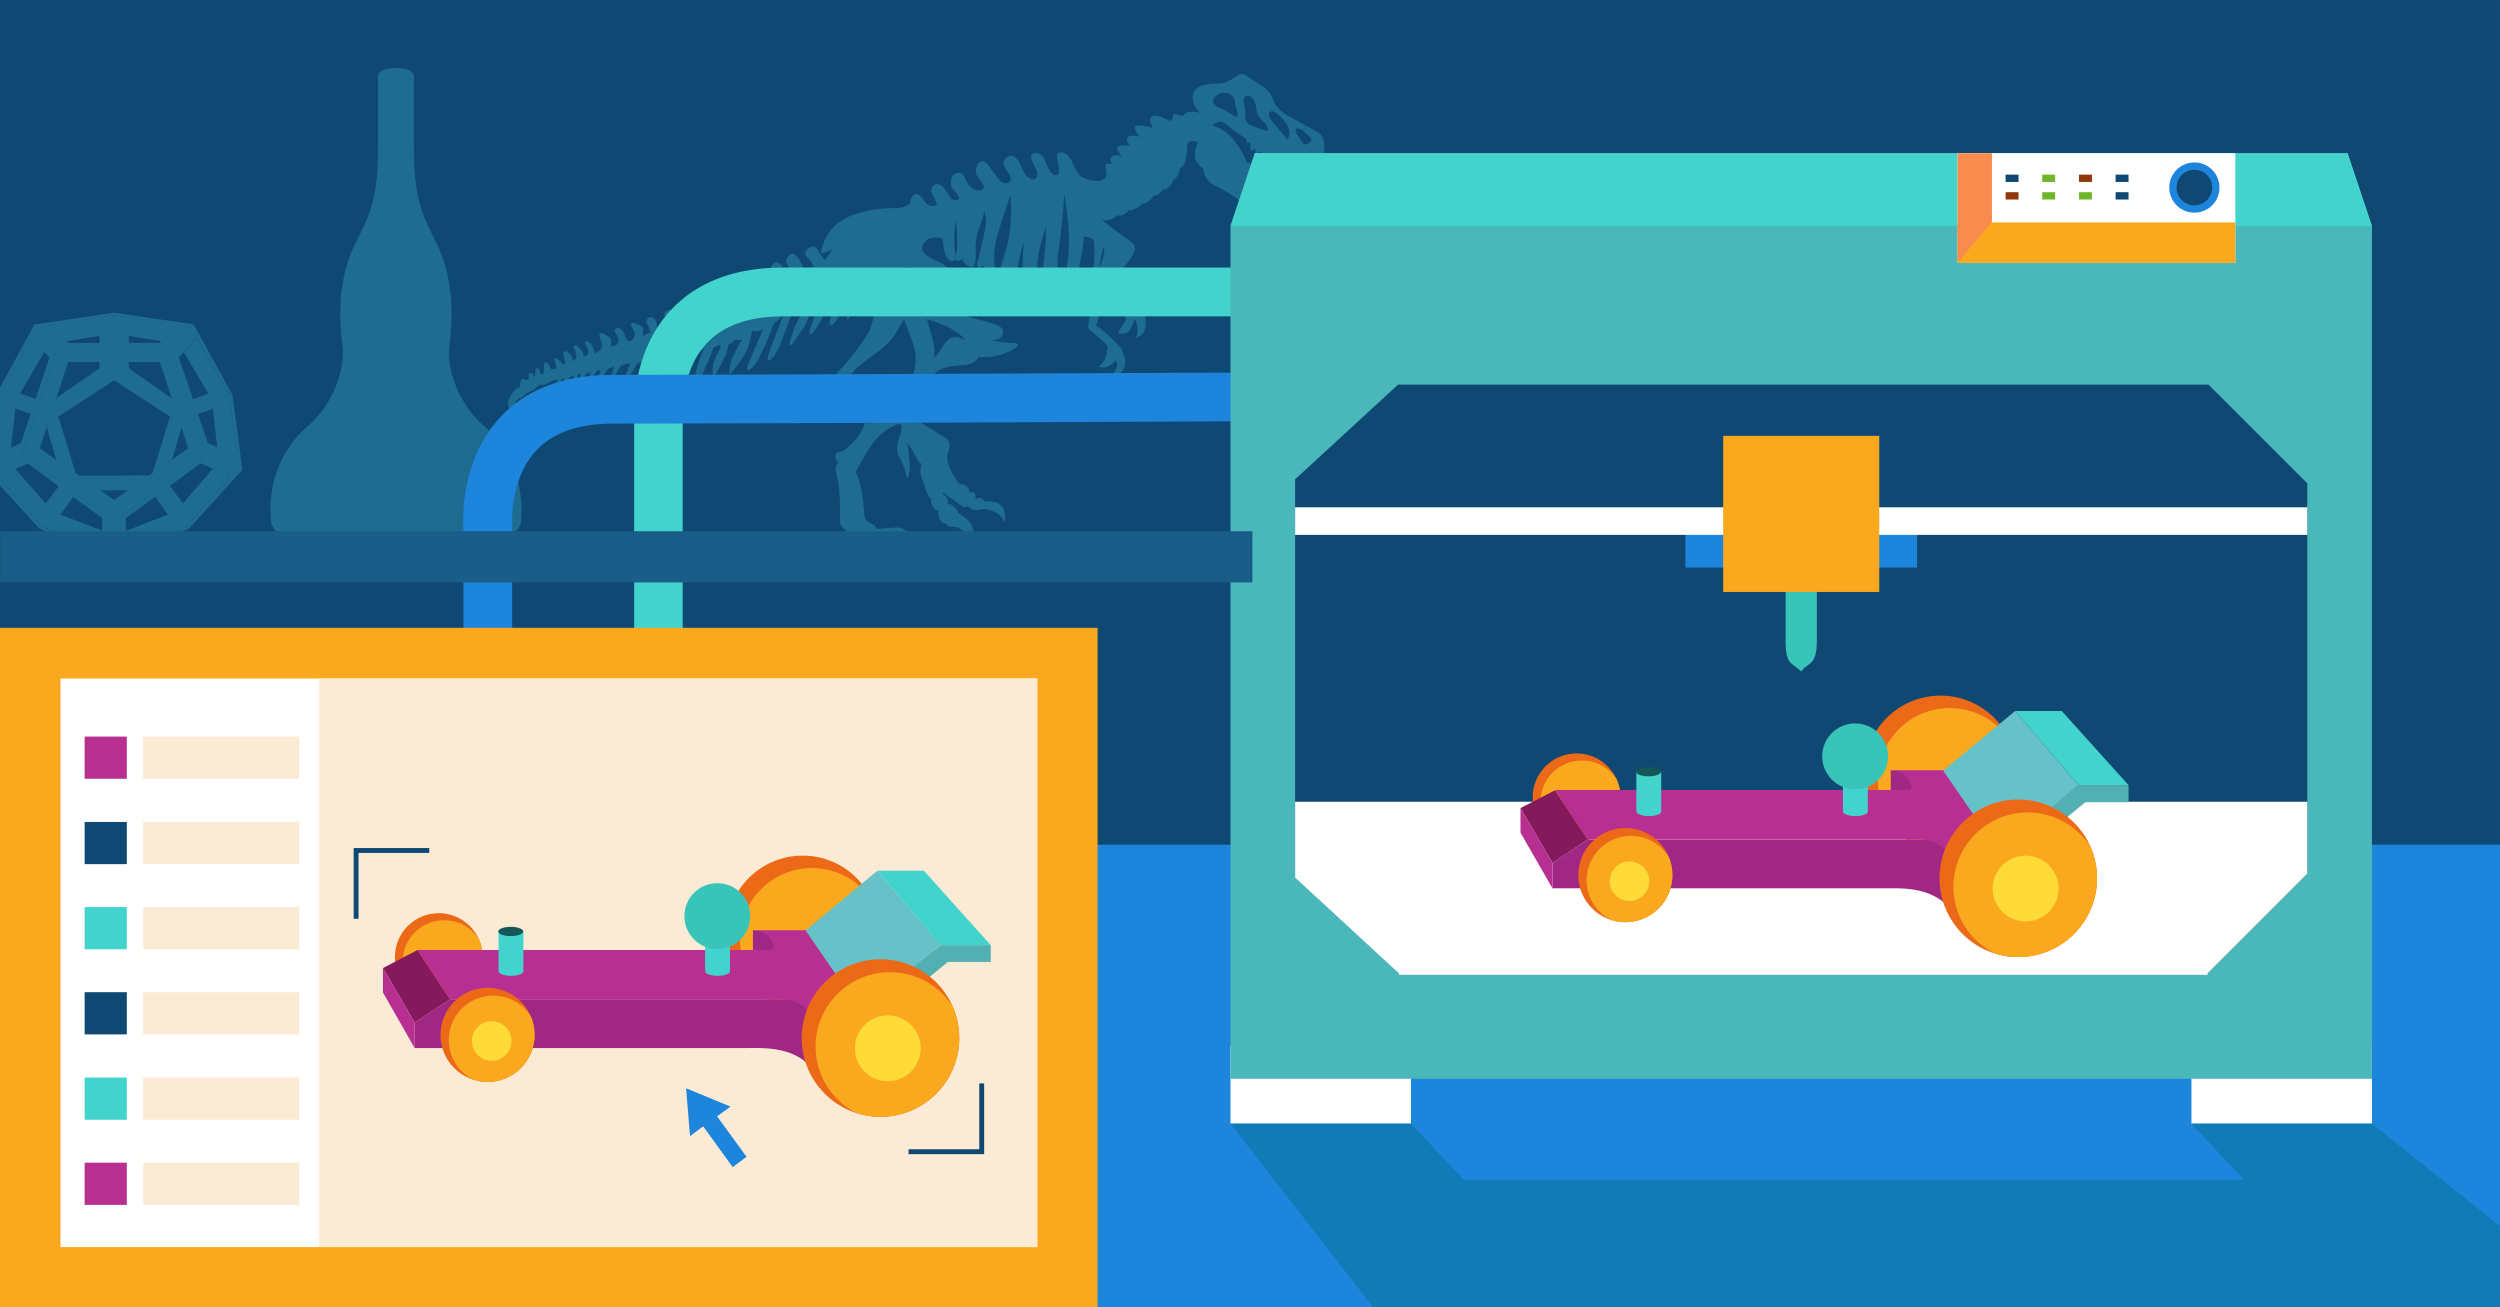 <?xml version="1.0" encoding="utf-8"?>
<!-- Generator: Adobe Illustrator 19.1.0, SVG Export Plug-In . SVG Version: 6.00 Build 0)  -->
<svg version="1.1" id="Layer_1" xmlns="http://www.w3.org/2000/svg" xmlns:xlink="http://www.w3.org/1999/xlink" x="0px" y="0px"
	 viewBox="0 0 1025 536" style="enable-background:new 0 0 1025 536;" xml:space="preserve">
<style type="text/css">
	.st0{fill:#0F4872;}
	.st1{fill:#1D85DB;}
	.st2{fill:#1F6C93;}
	.st3{fill:#42D3CC;}
	.st4{fill:#FFFFFF;}
	.st5{fill:#4AB7BA;}
	.st6{fill:#FAA91E;}
	.st7{fill:#F98B4E;}
	.st8{fill:#6FB72A;}
	.st9{fill:#91370A;}
	.st10{fill:#52B0B2;}
	.st11{fill:#EC6918;}
	.st12{clip-path:url(#SVGID_2_);fill:#FAA91E;}
	.st13{clip-path:url(#SVGID_4_);fill:#FAA91E;}
	.st14{fill:#A02784;}
	.st15{fill:#84195C;}
	.st16{fill:#B73091;}
	.st17{fill:#155656;}
	.st18{fill:#39C4BA;}
	.st19{clip-path:url(#SVGID_6_);fill:#FAA91E;}
	.st20{fill:#FEDB37;}
	.st21{fill:#66C1C9;}
	.st22{clip-path:url(#SVGID_8_);fill:#FAA91E;}
	.st23{fill:#FCEBD4;}
	.st24{clip-path:url(#SVGID_10_);fill:#FAA91E;}
	.st25{clip-path:url(#SVGID_12_);fill:#FAA91E;}
	.st26{clip-path:url(#SVGID_14_);fill:#FAA91E;}
	.st27{clip-path:url(#SVGID_16_);fill:#FAA91E;}
	.st28{fill:#117BB7;}
	.st29{fill:#185E89;}
</style>
<rect y="0" class="st0" width="1025" height="536"/>
<polygon class="st1" points="326.5,536 449.5,346.3 1025,346.3 1025,536 "/>
<g>
	<path class="st2" d="M537.2,67.7c0,0-1.4,2.8-3.8,4.1c0.1-0.9,0.2-2.1,0.2-2.1s-2.1,1.4-2.7,1.7c0-1,0-1.9,0-1.9l-2.3,1.3
		c0,0,0.1-1.8,0.3-2.4c-2.1,1.7-3,1.7-3,1.7l-0.1-1.1l-2.4,1.6l0.3-2.2c0,0-2.2,1-3.2,1.4c-0.7-0.9-0.2-2.2-0.2-2.2
		c-2,1.1-2.1,0.7-2.1,0.7s0.3-1,0.8-2.2c0.5-1.1,0.8-1.6,0.8-1.6s-1.4,0.8-2.4,1.4c-0.9,0.7-1.1,0-0.9-1.1c0.3-1.1,0.7-3,0.7-3
		s-1.2,1-1.8,1.4c-0.6,0.4-0.8-0.5-0.7-1.3c0.1-0.9-0.1-1.3-0.1-1.3s-0.8,1.3-1.4,1.1c-0.7-0.2-0.4-1.4-0.5-2.1
		c-0.1-0.7-0.2-1.2-0.2-1.2l-1.2,0.2l-0.5-2.6l3.9-1.4c0,0,16.5,4.6,16.1,4.7c-0.4,0.1,7.1,4.8,7.1,4.8L537.2,67.7z"/>
	<path class="st2" d="M527.3,83.9c0,0,0.7-3.8-0.4-6.3c-0.8,1.1-2.1,3.2-2.1,3.2c0.3-3.3,0.3-4.2-0.1-4.9c-0.7,1.5-1.8,4.2-1.8,4.2
		c0.3-3.4-0.1-4.2-0.5-4.8c-0.9,1.2-1.9,2.9-2.5,3.2c0.9-3.2,0.6-4.4,0.6-4.4c-1.7,1-2.6,2.3-2.6,2.3l0.5-4l-1.8,1.7v-3.2l-1.9,0.8
		l0.4-2.6l-2-0.4l-0.5-2l-2.3,0.1l-2.6,6l1.4,3.2l4.7,5l7.3,3.5L527.3,83.9z"/>
	<path class="st2" d="M391.8,86.5c0,0,0.7,9.3,0.7,13c0,3.7-0.4,4.1-0.8,5.4c-0.4,1.4,0.1,1.8,1,2c0.8,0.1,2-0.3,2.8-3
		c0.8-2.7,4.4-14.9,4.1-19.3c-0.3-4.4-2-3.8-2-3.8S391.5,83.4,391.8,86.5z"/>
	<path class="st2" d="M401,106.8c0,0,1.1-4.2,1.5-6.6c0.4-2.4,2.4-8.3,1.7-11.1c-0.7-2.8-1.7-5.9-1.7-5.9l2.3-4.5l3.9,2.1
		c0,0,0.4,8.4-0.7,13.2c-1.1,4.8-2.9,12.1-3.9,13.8C402.4,110.6,399.6,110,401,106.8z"/>
	<path class="st2" d="M426.6,116.8c0,0,2.4-13.6,2.4-24.6c3.4,0.1,4.6,0.1,4.6,0.1s-0.8,15.5-2.8,20.7c-2,5.2-3.1,5.8-3.7,6.1
		C426.6,119.3,426.2,119,426.6,116.8z"/>
	<path class="st2" d="M418.4,116.5c0,0,1.3-7,1.7-9.6c2.5,0,3.7,0.4,3.7,0.4s-0.7,9-2.8,11C418.8,120.3,417.4,119.4,418.4,116.5z"/>
	<path class="st2" d="M409.4,111.8c0,0,3.8-9.7,4.6-16.9c0.8-7.2,0.7-14.2,0-15.5c0.7-2.8,2-3.7,2-3.7l3.9,5.3c0,0-0.4,9.9-2.3,16.8
		c-1.8,6.9-4.4,13.2-5.8,15.2C410.5,115.1,408.6,114.2,409.4,111.8z"/>
	<g>
		<path class="st2" d="M380.2,131c-1.9-4.1-6.7-9.6-6.7-9.6l-4.8,5.6l2,4.1c0,0,3.3,7.9,4.4,12.5c1.1,4.6-0.6,9.7-0.6,9.7l-0.4,3
			l2.6-0.3l4.5-4.7l1.8-4.6c0,0,0.5-3.6-0.6-7.4c-1-3.8-2.5-8.8-2.5-8.8"/>
	</g>
	<path class="st2" d="M361.4,111c-2.9,2.7-2.9,9.2-2.8,12.4c0.1,3.1,0,7.1-2.1,12c-2.1,5-12,16.5-15.5,19.8
		c-3.5,3.3-2.7,4.7-1.2,6.5c1.5,1.8,3,0.6,6.6-4.8c3.6-5.4,5.2-6.6,11.9-11.5c6.8-4.8,8.2-7.2,10.4-11.3c2.1-4,4.4-5.5,4.4-5.5
		l1.4-10.4l-8-8.9L361.4,111z"/>
	<path class="st2" d="M360.6,166.6c-2.9-0.3-4.4,2.9-6.3,7.8c-1.9,4.8-5.3,7.8-7.5,9.7c-2.2,1.9-4.2,0.7-4.3,2.9
		c-0.1,2.3,1.6,2.5,3,4c1.5,1.6,1.6,2.5,3.7,2.7c2.1,0.2,2.6-2.1,2.6-2.1s0,0,4.5-7.6c4.5-7.6,11.3-9.9,11.3-9.9l1.7-4.2l-3.4-4.8
		L360.6,166.6z"/>
	<path class="st2" d="M406.5,139.6c0,0,5.1,1,8.5,1c3.4,0,2.6,1.4,0.8,2.4c-1.9,1-6.5,3.9-14.6,3.4c-0.1-2.5-0.4-4-0.6-4.5l0.6-4.3
		L406.5,139.6z"/>
	<g>
		<path class="st2" d="M459.5,142.6c0,0-2.6-2.8-5.1-5.2c-2.5-2.4-5-3.9-5-3.9c1-1.9,2.5-10.9,2.5-10.9c0.1-0.5,0.4-2.8,0.3-3.8
			c-0.1-0.9-0.3-2.4-0.3-2.4l-0.9,0.6l-1.8,1.9l-1,1.7l-0.4,2c0,0-0.9,6.9-1.5,9.7c-0.6,2.8,1,3.4,1,3.4s4.4,3.6,5.8,5
			c1.4,1.4,0.9,3,0.9,3s1.9-0.7,2.9,0.8C457.2,143.1,459.1,142.8,459.5,142.6z"/>
	</g>
	<path class="st2" d="M456.5,144.3c0,0,1.4-2.8,3-1.8c2.1,4.3,2.8,7.4,0.3,9.9c-2.5,2.5-5.5,2.8-5.5,2.8c2-2.1,4.3-3.9,3.6-6.3
		C457.3,146.6,456.5,144.3,456.5,144.3z"/>
	<path class="st2" d="M457.6,147.4c0,0-2.6,4.4-7.2,3c3.1-2.3,3.4-5.5,3.4-6.8c1-0.5,2-0.3,2.8,0.6
		C457,145.6,457.6,147.4,457.6,147.4z"/>
	<g>
		<path class="st2" d="M351.5,116.4c0,0-0.8,7.9-2.8,12.6c-2,4.7-1.5-0.5-1.2-2.3c0.3-1.7,0.6-7.7,0.6-9.1l1.2-6L351.5,116.4z"/>
		<path class="st2" d="M344.5,120c0,0,0.3,4.3-0.2,7.3c-0.5,3-0.3,2.5-1.6,4.4c-1.3,1.9-3.1,2.5-2.5,0c0.6-2.5,1.3-4.3,1.3-6.5
			c0-2.2-0.2-4.8-0.2-4.8l0.7-4.4L344.5,120z"/>
		<path class="st2" d="M338.8,123.3c0,0-0.2,5.1-2.3,8.2c-2,3.1-2.3,3.8-3.3,5c-1.1,1.2-1.9,0.3-1-1.9c1-2.3,3.4-9.4,3.9-11l1-4.1
			L338.8,123.3z"/>
		<path class="st2" d="M332.5,126.1c0,0-0.9,5.2-3.1,8.4c-2.3,3.2-3.4,5-4.8,6.7c-1.4,1.7-0.8-1-0.4-2.2c0.3-1.2,1.4-4.8,2.9-7.5
			c1.5-2.7,2.2-4.5,2.2-4.5l0.4-4.3L332.5,126.1z"/>
		<path class="st2" d="M324.4,128.9c0,0-3.8,11.5-6,15.5c-2.3,4-4.8,4.7-3.1,0.2c1.7-4.5,6-15.6,6-16.1l0.2-3.5L324.4,128.9z"/>
		<path class="st2" d="M317.3,132.6c0,0-3.1,8.3-5.1,12.1c-1.9,3.8-1.9,4-3.8,6c-1.8,2-2.7,1.1-1.6-1.4c1.1-2.5,5.9-14.2,6.7-15.9
			l1-3.6L317.3,132.6z"/>
		<path class="st2" d="M308.3,135.3c0,0-0.5,5.7-2.9,9.8c-2.5,4.1-3.6,5.3-5.2,7.3c-1.6,2-1.1-0.5-1-1.8c0.1-1.3,1-4.1,2.5-6.9
			c1.5-2.8,2.4-4.2,2.4-4.2l-0.1-4.9L308.3,135.3z"/>
		<path class="st2" d="M298.7,141.4c0,0-0.4,3.3-2.5,6.9c-2,3.6-1.5,3.1-2.8,5c-1.3,1.8-1.2,0.5-1.2-0.6c0-1.2-0.2-3,0.8-5.1
			c1-2,2.6-5.7,2.6-5.7l-0.1-3L298.7,141.4z"/>
		<path class="st2" d="M292.5,142.5c0,0-1.2,3.8-2.7,6.8c-1.5,3-1.1,3.5-2.7,5.9c-1.6,2.3-2.4,1.5-2.2-0.5c0.2-2,2.2-9,3.7-11.4
			l1.3-4.1L292.5,142.5z"/>
		<path class="st2" d="M285.1,144.5c0,0-2,4.8-4.1,7.9c-2.1,3.1-2.6,3.9-3.2,3.5c-0.6-0.4-0.9-1.2,0.1-3.3c1-2,3.2-6.9,3.2-6.9
			l0.7-4.6L285.1,144.5z"/>
		<path class="st2" d="M277.6,145.6c0,0-1.9,3.3-3.9,6.3c-2,3-2.4,4.1-3.1,3.9c-0.7-0.2-0.7-1.1-0.1-2.8c0.6-1.7,1.7-4.1,2.9-6.2
			l1.8-4.5L277.6,145.6z"/>
		<path class="st2" d="M269.4,147.4c0,0-2,3.8-4.4,6.5c-2.4,2.7-2.9,2.1-2-0.3c0.9-2.4,1.8-5.3,1.8-5.3l2.7-4.5L269.4,147.4z"/>
		<path class="st2" d="M261.4,148.8c0,0-2.1,4-4,6.2c-1.9,2.2-1.5-0.2-1-1.2c0.5-1,2.1-4.8,2.1-4.8l1.6-2.8L261.4,148.8z"/>
		<path class="st2" d="M254.5,150c0,0-1.5,2.7-3.3,5c-1.8,2.3-0.9-0.2-0.6-1.2c0.3-1,1.4-3.8,1.4-3.8l1.6-2.9L254.5,150z"/>
		<path class="st2" d="M249.4,151.2c-0.2,0-2.3,3.2-3.7,4.8c-1.4,1.6-0.5-1-0.2-1.9c0.3-0.9,0.9-2.4,0.9-2.4l1.3-2.8L249.4,151.2z"
			/>
		<path class="st2" d="M244.8,151.9c0,0-1.7,2.6-2.7,3.8c-0.9,1.3-0.8-1.4,0.2-3.1l1.3-3.3L244.8,151.9z"/>
		<path class="st2" d="M240.5,153.2c0,0-1.6,1.9-2.5,2.8c-0.9,0.9-0.5-0.3-0.3-1c0.2-0.7,0.3-1.6,0.3-1.6l1-2.3L240.5,153.2z"/>
		<path class="st2" d="M237.1,153.2c0,0-0.2,2.1-1.2,3c-1,0.9-1.5,0-1-0.7c0.5-0.7,0.5-1.7,0.5-1.7l0.3-1.7L237.1,153.2z"/>
		<path class="st2" d="M233.8,154.4c0,0-1,1.7-2.2,2.4c-1.2,0.7-0.5-1-0.4-1.6l0.5-2.8L233.8,154.4z"/>
		<path class="st2" d="M230.3,155.4c0,0-0.8,2-1.5,2c-0.7,0.1-0.4-1.2-0.3-1.6l-0.5-2.1L230.3,155.4z"/>
		<path class="st2" d="M338.4,106.9c0,0-1.6-1.9-2.4-3.3c-0.8-1.4-1.9-3.2-3.7-2.3c-1.8,1-1.9,1.6-1.9,1.6s-0.8,1.3,0.3,2.3
			c1.6,1.5,2.8,3.4,2.8,4.4l0.5,2.5l2.1-0.4l1.4-1l1.2-1.3l0.3-0.6L338.4,106.9z"/>
		<path class="st2" d="M329.6,111.2c0,0-0.7-3.4-2.3-5.4c-1.6-2-2.7-2.1-3.5-1.4c-0.8,0.7-1.2,1.6-1.2,1.6s-0.7,1,0.1,2.4
			c0.9,1.4,2,3.6,1.8,4.7l1,1.8l2.2,0.1l1.8-0.6l1.1-0.9L329.6,111.2z"/>
		<path class="st2" d="M323.3,115c0,0-1.7-0.9-1.9-3.1c-0.3-2.2-0.6-2.6-1.4-3.4c-0.9-0.9-2.2-1.3-3-0.3c-0.8,1-1.3,1.8-1.3,1.8
			s-0.9,0.9,0.6,3c1.5,2.1,1.8,2.9,1.8,2.9l2.4,2.4l2.6-0.5l1.4-1.2L323.3,115z"/>
		<path class="st2" d="M315.3,117.6c0,0-1.6,0-1.9-2.2c-0.4-2.2-0.4-2.7-1.5-3.6c-1.1-1-2-0.9-2.8-0.4c-0.8,0.5-1.4,1.2-1.4,1.2
			s-1.5,1.1-0.2,2.9c1.3,1.8,2.5,2.9,2.3,4.9c0,0,0.4,2.3,0.6,2.4c0.2,0.1,3-0.9,3-0.9l2.4-1.7l0.4-1.2L315.3,117.6z"/>
		<path class="st2" d="M307.3,121.1c0,0-0.8-0.3-1.4-2.1c-0.6-1.9-1.2-2.8-1.9-3.6c-0.8-0.8-1.4-0.7-2.3-0.3
			c-0.9,0.4-1.9,1.3-2.5,1.9c-0.5,0.6-0.7,1.2,0.2,2.5c0.9,1.3,2.2,3.3,1.9,4.5l1.1,2.7l2.3-0.4l2.3-1.3l0.7-0.9L307.3,121.1z"/>
		<path class="st2" d="M298.6,125c0,0-0.1,0-0.2-0.1c-0.2-0.1-0.6-0.5-0.8-1.5c-0.3-1.4-0.3-1.6-0.3-2.5c0-0.9-0.3-1.6-1.3-2.1
			c-1-0.5-2.6-0.7-3.5,0.1c-0.9,0.8-0.7,1.5-0.1,2.5c0.9,1.5,1.9,2.7,1.5,3.8c-0.4,1.1-1,2.4-1,2.4l0.3,2.3l2.8-0.3l2.8-1.8l0.9-1.1
			L298.6,125z"/>
		<path class="st2" d="M291.1,128.2c0,0,0.2-2-0.3-3.9c-0.5-1.9-1.3-2.6-2.1-2.3c-0.7,0.3-2.5,0.9-2.5,0.9s-1.2,0.3-0.5,1.9
			c0.6,1.6,1.3,3.3,0.8,4.5l0.6,2.2l1.6,0.7l2.3-0.8L291.1,128.2z"/>
		<path class="st2" d="M283.9,130.2c0,0-0.5-0.9-0.8-2.1c-0.1-0.3-0.2-1.1-0.1-2.2c0.1-1.1-0.7-1.9-1.8-1.6c-1,0.3-2.5,0.6-1.7,2.8
			c0.8,2.2,1.1,3.1,1,4.1l1.2,2.7l1.3,0.2l1.8-1.1L283.9,130.2z"/>
		<path class="st2" d="M278.1,132.7c0,0-1.6-0.1-1.7-1.6c-0.2-1.4-0.3-1.7-0.4-2.6c-0.2-0.9-1-1.9-2.1-1.3c-1.1,0.5-1.9,1.1-1.3,2.6
			c0.6,1.4,1.1,2.8,0.8,4.2l0.8,2.8l3.2-0.7l1.6-1.2L278.1,132.7z"/>
		<path class="st2" d="M270,135.2c0,0-0.7-0.4-0.7-1.9c-0.1-1.5-0.6-2.4-1.5-3c-0.9-0.6-1.6-0.3-2.2,0.2c-0.6,0.5-0.9,1.5-0.2,2.5
			c0.6,1,1.4,2.3,1.2,3.4l1.3,3l2.2-0.7l1-1L270,135.2z"/>
		<path class="st2" d="M263.5,137.6c0,0,0-1.1,0.1-2.1c0.1-1-0.1-1.5-1.1-2c-1-0.6-2.4-1.1-2.4-1.1s-0.9-0.4-1.2,0.2
			c-0.3,0.6-0.3,0.8,0.3,1.8c0.6,1,1.1,1.8,1.1,2.7c0,0.9-0.6,1.8-0.8,2.2l0.6,1.8l1.2,0.9l3-1.4
			C264.3,140.5,263.3,137.4,263.5,137.6z"/>
		<path class="st2" d="M258,139.8c0,0-1.1,0-1.5-1.4c-0.4-1.3-0.7-2.2-1.6-3.2c-0.9-1-1.6-1.2-2.4-0.4c-0.8,0.8-0.2,1.5,0.3,2.3
			c0.5,0.8,1,1.9,0.7,2.8c-0.3,0.9-0.7,1.6-0.7,1.6l0.7,2l1.8-0.4l2.1-0.7l1.2-0.6L258,139.8z"/>
		<path class="st2" d="M250.6,141.9c0,0,0-1.2,0-2.1c0-0.9-0.4-1.3-1.1-1.8c-0.7-0.5-2.2-1.3-2.2-1.3s-0.9-0.5-1.3,0
			c-0.5,0.5-0.2,1.1,0,2c0.3,0.9,0.8,1.9,0.8,2.6c0,0.7-0.2,1.6-0.6,2.1l0.5,2l1.5,0.5l2.1-1L250.6,141.9z"/>
		<path class="st2" d="M243.6,144.9c0,0,0.2-1.2-0.5-2.6c-0.7-1.4-1.4-1.9-2.1-2.3c-0.7-0.4-1.5,0-1,1c0.5,0.9,1.1,2.1,1.2,2.8
			c0.1,0.7-0.3,1.8-0.3,1.8l0.9,2.3l2.1-0.9L243.6,144.9z"/>
		<path class="st2" d="M239.2,145.9c0,0,0.4-0.9-1-2.4c-1.4-1.5-2-2.3-2.7-1.8c-0.7,0.5,0,1.2,0.3,1.9c0.3,0.8,0.6,2.8,0.4,3.3
			l1.2,1.8l1.1-0.3l1.2-0.5L239.2,145.9z"/>
		<path class="st2" d="M234.8,148.3c0,0,0.2-1.2-0.6-2.4c-0.8-1.2-2-2.2-2.8-1.8c-0.8,0.4-0.6,0.9-0.3,1.9c0.3,0.9,0.7,3.1,0.7,3.1
			l0.7,1.3l1.6-0.3l1.6-0.6L234.8,148.3z"/>
		<path class="st2" d="M230.9,149.4c0,0-0.9-0.9-1.9-1.9c-1-1.1-1.6-0.7-1.6,0c0,0.8,0.5,1.6,0.6,2.3c0.1,0.6,0,1.3,0,1.3l0.4,1.2
			h1.6l1-1.7L230.9,149.4z"/>
		<path class="st2" d="M226,151.4c0-0.1-0.5-1.2-1.3-2.2c-0.9-1-1.5-0.7-1.6,0.1c-0.1,0.8-0.2,3.6-0.3,3.9l0.7,1.3l0.8,0.5l1.8-1.2
			L226,151.4z"/>
		<path class="st2" d="M221.7,153.2c0,0-0.3-1.5-0.8-2c-0.5-0.5-1.1-0.4-1.3,0.4c-0.2,0.8-0.2,2.4-0.2,2.4l1.5,1.5l1.6-0.6
			L221.7,153.2z"/>
		<path class="st2" d="M218.9,154.3c0,0-0.6-1.6-1.5-1.4c-0.9,0.2-0.6,0.8-0.6,1.4c0,0.7,0,1,0,1l0.8,1.4l1.4-0.4l0.8-0.7
			L218.9,154.3z"/>
		<path class="st2" d="M215.3,156c0,0-0.7-1.1-1.4-0.6c-0.7,0.5-0.5,2.2-0.6,3l1.2,1.2l1.9-2L215.3,156z"/>
	</g>
	<path class="st2" d="M360.3,112.5c0,0-1.9-0.9-3.8,1.3c-1.9,2.1-4,2.8-6.2,2.3c-2,3-6.5,4.9-9.2,4.4c-1.1,3.4-4.8,3.1-6.5,2.6
		c-0.3,2.5-4,4.8-6.2,3.5c-2.5,2.3-6.2,2.8-7.3,2c-1.1,2.3-3.9,5.1-6.7,3.8c-1.5,3.8-4.6,3.9-6.3,2.9c-0.6,3.1-4.4,4.9-6.4,3.8
		c-2.3,2.3-4.5,3.3-7,2.4c-2.9,1.9-7,1.9-7.5,2c0,0-3.6,1.9-6,2.1c-2.4,0.2-3.6,0-3.6,0c-1.6,1-3,1-5.5,1.3
		c-2.5,0.3-4.9,0.4-4.9,0.4c-1.1,0.9-4.3,1.5-6.7,1.6c-2.4,0.1-3.1,0.2-3.1,0.2s-2.3,0.8-3.9,0.9c-1.6,0.1-3.1,0.8-3.1,0.8
		c-2.5,1.1-5,1.1-6.4,1.1c-2.1,1.1-5.4,1.8-6.9,1.4c-2.8,0.9-5.1,1.9-6.3,1.9c-2.9,0.8-4.6,0.6-5.7,1.6c-1.6,1.3-2.9,0.9-4,0.9
		c-1.8,1.9-2.5,2.3-4.4,3.1c-1.9,0.9-2.1,2-3.3,2.4c-1.1,0.4-0.5-0.3-1.1,0.4c-0.6,0.6-0.9,1.5-1.6,2.5c-0.8,1-1.4,2.3-1.4,2.3
		s-1.5-2-0.9-4c0.6-2,2.3-4.3,3-4.8c0.8-0.5,1.9-0.6,2.3-1.9c0.4-1.3,3.4-2.8,4.4-2.4c1.8-2,4.3-2.1,5.5-1.9
		c1.4-2.1,4.1-2.4,5.3-2.3c2.1-2.4,4.9-2.8,5.9-2.8c1.8-2,2.4-2,3.6-2.1c1.3-0.1,3.6-1,3.6-1l1.5-0.2c0,0,3-1.6,3.8-2
		c0.8-0.4,5-1.3,6.4-1.8c1.4-0.5,2.9-0.5,2.9-0.5c2.6-1.5,6.5-2.9,7.8-3.3c3.1-2.1,6-1.9,7-2.4c2.6-1.9,6.7-2.3,6.7-2.3
		c2.4-2,5.8-2.5,5.8-2.5c1.1-0.9,4.9-1.5,6.4-1.8c1.5-0.3,1.5-0.3,1.5-0.3s3.9-1.9,5.9-2.3c2.6-2.3,7.2-2.4,7.2-2.4
		c0.6-1.6,3.9-3.5,6.5-3.1c1.4-2.5,4.6-3.3,6.3-3c0.1-2.6,1.9-2.1,3.5-2c1.6,0.1,2.6-0.2,3.1-1.8c0.5-1.5,3.6-1.6,4.5-1.4
		c1.1-2.3,4-2.8,5.3-2.4c0,0,2-2.8,4.3-3c2-3.4,3.1-4.6,3.1-4.6s8.3-8,14.8-2.9c6.5,5.1,7.3,10.7,7.3,10.7L360.3,112.5z"/>
	<path class="st2" d="M384.3,84.2c-4.5,1.1-5.2-1.9-6.7-3.6c-1.5-1.8-3.9-1.1-4.4,2.1c-0.2,1.5-2.1,2.1-4.3,2.5
		c-2.1,0.4-8.9-0.6-18.8,2.8c-9.9,3.4-12.1,10.7-12.9,12.9c-0.9,2.3-0.8,3.9,1.5,2.4c2.3-1.5,10.7-1.9,14.6-1.3
		c3.9,0.6,5.8,3,6.9,5.3c1.1,2.3,2,7,4,8.4c0.1-1,1.3-2.5,5.2-5.3c3.9-2.8,10.3,1.8,12.3,2.8c2,1,2.8,2.6,4.6,0.5
		c1.9-2.1,3-2.3,3-2.3s-0.6-2.3-4.1-3.9c-3.5-1.6-7.2-3.4-7.2-5.7c0-2.3,3.2-5.9,8.8-3.8C386.8,98.2,387.6,89.4,384.3,84.2z"/>
	<path class="st2" d="M455.5,114.8c0,0-10.9,16.8-34.4,13.8c-0.6-0.1-1.4-0.9,0.1-1.3c1.5-0.4,29.5-4.6,31.7-25.1l2.7,0.9
		L455.5,114.8z"/>
	<path class="st2" d="M436.5,115.9c0,0,1.8-10,1.8-16.5c0-9.3-2-20.2-2-20.2c2.8,0.2,8-0.5,8-0.5s1.3,13.9-0.8,25.3
		c-1.5,8.3-2.3,11.7-3.2,13.8C439.1,120,435.5,120.2,436.5,115.9z"/>
	<path class="st2" d="M492.1,46.3c0,0-5.7-1.9-7.2,1.4c-3.7-1.3-3.8-1.3-4.1,0.3c-0.3,1.6-0.5,2-2.5,0.9c-2-1-5.6-2.4-6.5-0.7
		c-0.9,1.8,0.9,4.3,0.9,4.3c-3.3-1-6.1-1.4-7.1-0.8c-0.9,0.6,0.5,3.4,1.8,4.4c-4-1.1-7.3-0.4-4.1,3.7c-5.4-0.8-7,0.6-3.2,4.3
		c-4.3-1.4-5.8,1-4,3.1c-2.9-0.5-3.1,0.6-2.8,1.4c0.3,0.8,0.3,2.3,0.3,2.3s0.7,1.8-1.6,2.9c-2.3,1.1-6-0.1-7.6-0.8
		c-1.6-0.7-3.2-2.4-4.3-5.5c-1.1-3-3-4.9-4.7-5c-1.7-0.1-2.4,0.4-1.9,2.7c0.5,2.4,0.6,3.8,0.7,5.1c0.1,1.3-1.2,2.2-2.6,1
		c-1.4-1.1-2.2-2.8-2.6-4.2c-0.5-1.4-1.2-3.2-2.7-4c-1.5-0.8-4.2-0.5-3.4,2.1c0.8,2.5,2.1,4.1,2.4,5.6c0.3,1.5-0.6,3.3-2.3,2.7
		c-1.7-0.6-3-2-4.1-4.9c-1.1-2.9-3.1-5.6-5.4-4.4c-2.3,1.1-2.7,3.2-0.9,5.4c1.8,2.2,2.3,4.6,1.2,5.2c-1,0.6-3.1,0.7-4.7-1.8
		c-1.6-2.4-2.3-2.9-3.6-4.9c-1.3-2-2.9-2.6-4.1-1.4c-1.2,1.2-2,3.7-0.6,5.7c1.4,2.1,2.7,3.4,2.6,4.3c-0.1,0.9-1.6,1.9-3.7,1.1
		c-2.1-0.8-3.1-2.7-3.8-4.3c-0.7-1.6-1.6-3-3.4-2.6c-1.8,0.4-2.9,2.3-2.7,4.1c0.2,1.8,0.4,2.3,1.7,3.4c1.3,1.1,1.5,2.4,1.9,3
		c-1.1,1-2.8,1.1-4.2-1c-1.4-2.2-1.8-3.1-3-4.1c-1.2-1-2.4-1.1-3.4-0.3c-1,0.8-1.3,2-0.5,3.7c0.9,1.7,3.4,7.3,3.8,13
		c0.4,5.7,0.5,11.2,2.6,13.5c2.2,2.3,3.5,0.2,3-2.1c-0.5-2.3-0.6-8.7-0.2-10.9c0.4-2.3,2.1-10,4.2-7c0.8,1.1-0.1,6.6-1.3,10.7
		c-1.1,4.1-0.4,7.4,0.3,9.5c0.6,2.1,3.1,3.6,4.4,2.8c1.3-0.9,1-4.5,0.9-7.4c-0.1-2.9,0.6-6.4,2-9.8c1.4-3.4,1.8-6.9,1.8-9
		c0-2.1,1.4-3.1,2.1-1.1c0.8,2-0.1,6.7-0.5,9.8c-0.4,3.1-1.5,7.9-2.1,13.1c-0.6,5.2,1,7.5,2,8.5c1,1,1.9,1.9,2.5,0.6
		c0.6-1.3,0.3-2.8-0.1-6.4c-0.4-3.6,0.6-9.2,1.4-11.8c0.8-2.6,4.5-13.7,5.1-15.5c0.6-1.8,0.9-2.5,1.8-1.6c0.9,0.9,0.9,4.4,0.4,9.3
		c-0.5,4.9-2.5,12.2-4.1,19.6c-1.6,7.4,1.8,10.3,2.8,11.2c1,0.9,3.1,2.6,2.1-1.3c-1-3.9,0.9-13.9,2.6-17.8c0,0-0.5,4.5-0.5,8.4
		c0,3.9,1.4,9.4,3.6,12.2c2.3,2.8,3.5,0.4,2.9-2.1c-0.6-2.5-0.9-3.9-0.5-9.4c0.4-5.5,1.6-9.8,3.8-16.5c0,1.1-0.1,7.5-0.1,11.2
		c0,3.6,0.8,12.8,1.8,15.7c1,2.9,3.9,3.8,4.9,3c1-0.8,1.4-1.8,0.9-3.1c-0.5-1.4-1.3-2.8-2.4-6.3c-1.1-3.5-0.6-7.2,0.5-15.2
		c1.1-8,1.7-18.2,1.7-18.2c0.4-4.1,4.4-2.7,5.8-1.6c1.4,1.1,2.5,2.9,4,6c1.8,4,5.7,6.7,7,6.7c1.2,0,2.8-0.2,4.8-2.2
		c0.9,0.7,3.3,0,5.1-2.2c0.8,0.8,3.4-0.8,5.4-2.5c1.1,0,2.8-0.8,4.4-3.2c0.7,0.1,2.8-0.8,3.8-2.5c1.4,0.1,3.9-1.7,4.3-4.1
		c2.5-1,2.8-4.9,2.8-4.9c2.7-0.8,2.7-5.6,2.9-8.8c0.2-3.1,3.1-2.2,4.5-1.7c0,0-1.4,2.4-1.3,5.7c0.1,3.3,4.5,5.9,4.5,5.9l1.8-8.2
		l-1.9-5.8l0.4-3.8l1.3-3.1c0,0,0.5-2.6,0.1-2.7C495.5,46.4,492.1,46.3,492.1,46.3z"/>
	<path class="st2" d="M460.8,109.4c0,0,1.1-1.1,2.8-3.5c1.6-2.4,2.8-4.5,0.4-6.5c-2.4-2-9.8-6.8-13.2-10.2c-3.4-3.4-3.1-5-3-8.2
		c0.1-3.1-0.9-8.8-6.7-7.7c-5.8,1.1-5.3,4.3-5.2,5.3c0.1,1,1.3,3,3.1,4.9c1.9,1.9,7,8.5,8.8,10.7c1.8,2.1,5,5.5,5.7,11.1
		c0.6,5.5,0.1,8.5,2,9.5C457.4,115.8,460.3,113.6,460.8,109.4z"/>
	<path class="st2" d="M408,139.3c0,0-2.5,0.4-5.3,1.8c-2.8,1.4-4.5,2.4-6.4-0.8c-1.9-3.1-5.3-5.5-11.6-7.9
		c-6.3-2.4-12.2-3.3-15.3-6.7c-3.1-3.4-5.5-6.8-5.3-9.9c0.3-3.1,4.3-7.5,9.5-4.3c5.3,3.3,8.9,8.9,11.4,11.2
		c2.5,2.3,9.9,6.8,16.1,8.3c6.2,1.5,9.8,2.6,10,4.5C411.5,137.4,410.8,138.9,408,139.3z"/>
	<path class="st2" d="M401.2,146.4c0,0-1.3,3-5.9,3.3c-4.6,0.3-9,0.3-12.7,4.1c-3.6,3.9-7.5,7.4-10.4,10.5c-2.9,3.1-6.5,5.3-6.5,5.3
		s-0.6-1.4-2.8-2c-2.1-0.6-4.9-2.9-4.8-6.4c0.1-3.5,2.1-5.8,5.9-4.9c3.8,0.9,6.2-0.1,9-2c2.9-1.9,9.7-6.5,12.1-10
		c2.4-3.5,4-8.2,10.4-5l5.9,1.7L401.2,146.4z"/>
	<path class="st2" d="M372.6,164c2.5,0.8,1.8,3,0.8,4.8c-1,1.8,1.5,2.9,1.5,2.9s10.7,6.5,12.7,7.8c2,1.3,2.1,2.8,1,6.3
		c-1.1,3.5,1.9,8.9,4.8,12.8c2-0.4,4.4,1.3,4.1,3.5c1.6-0.8,2.9-0.5,2.4,2.5c1.3-0.5,2.4-1.1,4.1,1.1c10.6-1.1,7.8,8.9,7.8,8.9
		c-0.5-4.4-7.3-6.2-8.9-5.9c-2.3,1-5.3,0.1-5.8-1.1c-0.6,0-2.5,0.8-3-0.4c-0.5-0.2-5.1-3.6-5.1-3.6l-2.3-1.8c0,0,0,0-0.1,0.8
		c0.8,0.4,2.6,1.9,1.9,4c2,0,3.9,1.8,4.4,3.8c0.9,0.3,4,2.5,5.3,4.6c1.3,2.1,1,6.7,0.1,7c-0.9-2.9-4.9-5.9-6.9-6
		c-2-0.1-3,0.1-3.3-1.3c-2.1,0-3.6-2-3.4-5.3c-1.5-0.1-3.5-2.5-2.8-4.9c-0.5-0.1-1.3-1-1.9-2.6c-0.6-1.6-1.9-5.5-1.9-5.5
		c-0.8-2.3-1-3.9-0.2-6.2c0,0-0.9-0.4-1.4-1.1c-0.5-0.8-2.8-5.4-4.6-7.9c0,0,0.4,2.1,0.8,5.4c0.4,3.3,0.8,8.2-1,9.6
		c0-2-1.4-6.2-2.9-8.7c-1.5-2.5-1.1-4.1-0.5-6.8c0.6-2.6,2-5.3,1-6.8c-6.5,0.6-3.5-4.3-3.5-4.3l3.6-5.9L372.6,164z"/>
	<path class="st2" d="M384.6,186.1c1.8,0.3,3.2,0,4.2-1c-1.4,0.3-3.6-0.2-5.3-0.4c0.7,2.1,0.4,3.4-0.3,4.5c-0.9,1.6-5.3,1-5.3,1
		s3.5,1,5.8-0.3c3.8,4.9,3,11.8,3,11.8s1.1-7.8-2.1-13.1C384.9,187.8,384.7,186.7,384.6,186.1z"/>
	<path class="st2" d="M373.3,223.8c2.4-0.2,8.3,0.5,8.3,0.5s-0.9-1.7-2.5-3.8c-1.6-2.1-5-2.1-7.5-2.6c-1.4-1.6-2.9-1.8-6-1.5
		c-3,0.3-6.3,0.5-6.3,0.5l-2.4,3.9L373.3,223.8z"/>
	<path class="st2" d="M343.9,189.6c-2.1,1.5-1,3.9-0.3,7.8c0.7,3.8,1,11.7,0.8,14.7c-0.2,3,0.8,4.2,2,5.1c1.2,0.9,2.8,2.4,5.1,3.5
		c2.2,1.1,3.7,2.7,3.7,2.7c0.6,1.5,3.5,1.1,5.8,0.6c0.8,0.8,3.1,0.8,5.2,0.2c0.3-0.1,4.5,0.2,7.5,0.2c-1.3-2.5-4.6-3.7-6.7-3.8
		s-2.1-0.1-4.2-1.1c-1.2-1-3.4-1.4-3.4-1.4s0.1-2.8-1.5-3.1c-1.6-0.3-3.4-2.1-3.5-3.7c-0.1-1.6-1-14.2-3.7-17.8l-3.8-4.9
		L343.9,189.6z"/>
	<path class="st2" d="M460.8,127.1c-0.6-0.8-2.5-3.4-5-4.9c-4.6,1-7.5-0.5-8.9-2.1c-1.4-1.6-0.6-4.3,0.8-8.2c1.4-3.9,0.9-9,0.9-11.9
		c0-2.9-2.5-2.8-4.9-3.1c-2.4-0.4-2.4-3,0-5.3c2.4-2.3,4.9,0.1,6.2,0.8c2.4,1.3,3.3,5.4,2.6,8.4c-0.7,3-0.9,3.3-1.5,6.7
		c-0.6,3.4-1,8.9-0.1,10.8c0.9,1.9,3.5,1.6,5.3,1c1.8-0.6,2.8-0.1,3.5,0.5c0.8,0.6,1.3,1.9,2.3,3c1,1.1,5.6,4.2,5.6,4.2l-0.2,1.3
		l-0.3,0.7l-2.3,0.7l-0.8,0.7l-1.3-0.8L460.8,127.1z"/>
	<path class="st2" d="M542.9,58.6c-0.1-3.2-2.7-4.5-2.7-4.5l-12.6-6.9c0,0-4.8-2.6-5.8-6.8c-1-2.9-3.6-4.6-3.6-4.6L511,31
		c0,0-1.9-1.6-3.8,0c-1.9,1.6-5.3,3.4-8.2,3.3c-2.9-0.1-9,0.4-9.9,4.3c-0.9,4,2.5,7.5,4.1,8.8c1.7,1.2,0.9,2.4-0.2,3
		c-1.1,0.7-3.1,3.3-1.2,5.7c1.9,2.4,2.5,3.9,2.3,5.8c-0.3,2-0.6,6.1-0.6,6.1s-1.1,5.4,4.8,8.2c5.9,2.8,11.6,7.1,13.3,8.8
		c1.7,1.7,6.1,5.3,6.1,5.3s2.4,2.1,5.5,0.9c3.1-1.1,4.1-2.4,4.9-4c0.8-1.7-0.2-3.4-2-3.4c-1.8,0-6.9-2.4-9.7-6.5
		c-2.8-4.1-4-7.3-5.2-10.6c-1.2-3.2-5.8-13.2-14.1-15.2c1.7-1.6,3.4-2.5,6.2-0.1c2.8,2.5,15.7,12.2,33.4,16.1l1.6,0.5
		c0,0,1.4,0.8,2.8,0.5c2-0.4,2-3.2,2-3.2S543,61.8,542.9,58.6z M506,47.6c0,0-3.5-2.4-6-3.4c-2.5-0.9-3.4-3-2-4.3
		c1.4-1.3,2.5-2.1,4.2-1.9c1.7,0.2,3.8,1,4.1,3.4c0.3,2.4,0.4,2.4,0.8,3.7C507.6,46.4,507.7,48.5,506,47.6z M519.8,53.8
		c0,0-4-1.2-6.8-2.4c-2.5-1.1-2.4-3-2.4-4.5c0.1-1.5-0.5-3.3-0.7-5.2c-0.2-1.9,1.1-2.9,2.5-2.4c1.3,0.5,2.5,2.9,2.7,5.4
		c0.3,2.4,1,3.4,3,5.2C520.2,51.6,519.8,53.8,519.8,53.8z M527.9,57.2c0,0-5.3-6.1-6.9-8.2c-1.6-2.1-0.5-4.6,2.1-2.8
		c2.5,1.8,4.7,4.6,5.4,6.8C529.1,55.1,527.9,57.2,527.9,57.2z M537,58.4c-0.9,0.6-1.2,0.7-1.2,0.7s-0.9,0.7-1.9-0.8
		c-1.1-1.4-2.5-4-2.5-4s-0.6-0.9,0-1.4c0.6-0.5,1.9-0.1,2.7,0.6c0.8,0.7,3,2.7,3,2.7S538.5,57.4,537,58.4z"/>
	<path class="st2" d="M465.7,138.4c0,0,3-0.4,3.8-3.6c0.8-3.3,0-6.8-1.5-7.7c-0.8-0.9-2.8,1.1-3.4,2.3
		C466.2,132,467.2,135.5,465.7,138.4z"/>
	<path class="st2" d="M458.2,136.6c0,0,3.8,1,5.2-1.5c1.4-2.5,2-4.6,2-4.6s-1.4-4.3-4.5-3.4c0.1,2.5,0.8,4,0.8,4L458.2,136.6z"/>
</g>
<g>
	<path class="st2" d="M198.4,174.6c-10.6-9.1-15.4-23.6-14.1-33.2c1.3-9.7,2.1-26.6-5.2-41.4c-6.3-12.6-9.4-18.9-9.4-39.5
		c0-16.8,0-29.7,0-29.7H155c0,0,0,12.9,0,29.7c0,20.7-3.1,27-9.4,39.5c-7.4,14.8-6.5,31.7-5.2,41.4c1.3,9.7-3.6,24.2-14.1,33.2
		c-18.6,16-15.2,38.7-15.2,38.7l0,0c0.1,8.8,23,15.9,51.3,15.9c28.3,0,51.3-7.2,51.3-16c0,0,0-0.1,0-0.1
		C213.8,211.5,216.2,189.9,198.4,174.6z"/>
	<ellipse class="st2" cx="162.3" cy="30.9" rx="7.3" ry="3"/>
</g>
<path class="st3" d="M280,267.7h-20v-94.6c-0.3-4.1-1.2-28.1,14.7-45.6c10.8-11.8,26.3-17.8,46.3-17.8h199v20H321
	c-14,0-24.6,3.8-31.4,11.2c-11.1,12.1-9.7,30.7-9.7,30.9l0,0.9V267.7z"/>
<path class="st1" d="M210,267.7h-20v-50.6c-0.3-4.1-1.2-28.1,14.7-45.6c10.8-11.8,26.3-17.8,46.3-17.8c55.3,0,262.9-1,265-1l0.1,20
	c-2.1,0-209.7,1-265,1c-14.1,0-24.7,3.8-31.5,11.3c-11,12.1-9.6,30.6-9.6,30.8l0,0.9V267.7z"/>
<g>
	<rect x="504.5" y="428.7" class="st4" width="74" height="32"/>
	<rect x="898.5" y="428.7" class="st4" width="74" height="32"/>
	<polygon class="st5" points="972.5,442.3 504.5,442.3 504.5,92.7 514.5,62.8 962.5,62.8 972.5,92.7 	"/>
	<polygon class="st3" points="504.5,92.7 514.5,62.8 962.5,62.8 972.5,92.7 	"/>
	<polygon class="st0" points="946,198.2 905.5,157.7 573.2,157.7 531,196.5 531,359.8 532.7,358.2 573.7,399.2 573.2,399.7 
		905.5,399.7 905,399.2 946,358.2 946,358.2 946,198.2 	"/>
	<rect x="691" y="213.2" class="st1" width="95" height="19.5"/>
	<rect x="531" y="208" class="st4" width="415" height="11.3"/>
	<polygon class="st4" points="531,328.7 531,359.8 573.7,399.2 573.2,399.7 905.5,399.7 905,399.2 946,358.2 946,358.2 946,328.7 	
		"/>
	<rect x="802.6" y="62.8" class="st4" width="113.9" height="45"/>
	<rect x="802.6" y="91.2" class="st6" width="113.9" height="16.6"/>
	<polygon class="st7" points="802.6,62.8 802.6,107.8 816.7,90.9 816.7,62.8 	"/>
	<circle class="st1" cx="899.7" cy="76.9" r="10.3"/>
	<circle class="st0" cx="899.7" cy="76.9" r="7.3"/>
	<rect x="822.3" y="71.6" class="st0" width="5.3" height="3"/>
	<rect x="837.3" y="71.6" class="st8" width="5.3" height="3"/>
	<rect x="867.4" y="71.6" class="st0" width="5.3" height="3"/>
	<rect x="852.4" y="71.6" class="st9" width="5.3" height="3"/>
	<rect x="822.3" y="78.8" class="st9" width="5.3" height="3"/>
	<rect x="837.3" y="78.8" class="st8" width="5.3" height="3"/>
	<rect x="867.4" y="78.8" class="st0" width="5.3" height="3"/>
	<rect x="852.4" y="78.8" class="st8" width="5.3" height="3"/>
	<g>
		<g>
			<polygon class="st10" points="839.1,332.1 852.2,321.9 872.7,321.9 872.7,328.9 855,328.9 845,337.1 			"/>
			<g>
				<circle class="st11" cx="795.6" cy="316.4" r="31.2"/>
				<g>
					<defs>
						<circle id="SVGID_1_" cx="795.6" cy="316.4" r="31.2"/>
					</defs>
					<clipPath id="SVGID_2_">
						<use xlink:href="#SVGID_1_"  style="overflow:visible;"/>
					</clipPath>
					<circle class="st12" cx="799.4" cy="319.8" r="29.5"/>
				</g>
			</g>
			<g>
				<circle class="st11" cx="646.4" cy="326.9" r="18"/>
				<g>
					<defs>
						<circle id="SVGID_3_" cx="646.4" cy="326.9" r="18"/>
					</defs>
					<clipPath id="SVGID_4_">
						<use xlink:href="#SVGID_3_"  style="overflow:visible;"/>
					</clipPath>
					<path class="st13" d="M665.6,328.8c0,9.4-7.6,17-17,17c-9.4,0-17-7.6-17-17c0-9.4,7.6-17,17-17
						C658,311.8,665.6,319.4,665.6,328.8z"/>
				</g>
			</g>
			<g>
				<polygon class="st14" points="775.2,315.8 775.2,324 775.2,334.2 795.4,334.2 798.9,327.2 781.1,316.4 				"/>
				<path class="st14" d="M651,344.2l-14.5,9.6v10.4c0,0,130.9,0,136.4,0c5.5,0,18.4-0.9,26.1,7.8c41.7,0,48.9,0,48.9,0v-20.3
					l-7.6-7.5H651z"/>
				<polygon class="st15" points="637.6,324 623.4,331.3 636.5,353.8 651,344.2 				"/>
				<polygon class="st16" points="623.4,331.3 623.4,341.4 636.5,364.2 636.5,353.8 				"/>
				<path class="st16" d="M816.4,315.8h-41.3c0,0,7.1,0.1,8.5,6.4c0.3,1.5-0.7,1.7-1.8,1.7c-1.2,0-144.2,0-144.2,0l13.3,20.3h135.3
					c5.7,0,10.9,1.7,12.7,7.5h48.9L816.4,315.8z"/>
				<rect x="799" y="351.8" class="st15" width="48.9" height="20.3"/>
			</g>
			<g>
				<path class="st3" d="M681,316.3h-10.1v16.4h0c0,0,0,0,0,0c0,1,2.3,1.9,5.1,1.9c2.8,0,5.1-0.8,5.1-1.9c0,0,0,0,0,0h0V316.3z"/>
				<ellipse class="st17" cx="675.9" cy="316.4" rx="5.1" ry="1.9"/>
			</g>
			<g>
				<path class="st3" d="M765.7,316.3h-10.1v16.4h0c0,0,0,0,0,0c0,1,2.3,1.9,5.1,1.9c2.8,0,5.1-0.8,5.1-1.9c0,0,0,0,0,0h0V316.3z"/>
				<ellipse class="st17" cx="760.6" cy="316.4" rx="5.1" ry="1.9"/>
			</g>
			<circle class="st18" cx="760.6" cy="310.1" r="13.5"/>
			<g>
				<circle class="st11" cx="666.4" cy="358.8" r="19.3"/>
				<g>
					<defs>
						<circle id="SVGID_5_" cx="666.4" cy="358.8" r="19.3"/>
					</defs>
					<clipPath id="SVGID_6_">
						<use xlink:href="#SVGID_5_"  style="overflow:visible;"/>
					</clipPath>
					<circle class="st19" cx="668.7" cy="360.9" r="18.2"/>
				</g>
				<circle class="st20" cx="668.1" cy="361.3" r="8.1"/>
			</g>
			<polygon class="st21" points="796.7,316 826.2,291.5 852.2,321.9 819.2,348.6 			"/>
			<g>
				<circle class="st11" cx="827.5" cy="360.1" r="32.3"/>
				<g>
					<defs>
						<circle id="SVGID_7_" cx="827.5" cy="360.1" r="32.3"/>
					</defs>
					<clipPath id="SVGID_8_">
						<use xlink:href="#SVGID_7_"  style="overflow:visible;"/>
					</clipPath>
					<path class="st22" d="M861.9,363.6c0,16.8-13.6,30.5-30.5,30.5c-16.8,0-30.5-13.6-30.5-30.5c0-16.8,13.6-30.5,30.5-30.5
						C848.2,333.1,861.9,346.8,861.9,363.6z"/>
				</g>
				<path class="st20" d="M844,364.3c0,7.5-6.1,13.5-13.5,13.5c-7.5,0-13.5-6.1-13.5-13.5c0-7.5,6.1-13.5,13.5-13.5
					C837.9,350.8,844,356.8,844,364.3z"/>
			</g>
			<polygon class="st3" points="826.2,291.5 845.3,291.5 872.7,321.9 852.2,321.9 			"/>
		</g>
	</g>
	<path class="st18" d="M744.9,262.9c0,10.3-3.8,8.6-6.4,12.4c-3.7-3.7-6.4-2.5-6.4-12.4v-28.4c0-3.5,2.9-6.4,6.4-6.4l0,0
		c3.5,0,6.4,2.9,6.4,6.4V262.9z"/>
	<rect x="706.5" y="178.7" class="st6" width="64" height="64"/>
</g>
<g>
	<rect y="257.4" class="st6" width="450" height="278.6"/>
	<rect x="24.8" y="278.2" class="st4" width="400.5" height="233.1"/>
	<rect x="130.9" y="278.2" class="st23" width="294.3" height="233.1"/>
	<g>
		<g>
			<polygon class="st10" points="372.6,397.6 385.7,387.5 406.2,387.5 406.2,394.4 388.6,394.4 378.5,402.7 			"/>
			<g>
				<circle class="st11" cx="329.1" cy="382" r="31.2"/>
				<g>
					<defs>
						<circle id="SVGID_9_" cx="329.1" cy="382" r="31.2"/>
					</defs>
					<clipPath id="SVGID_10_">
						<use xlink:href="#SVGID_9_"  style="overflow:visible;"/>
					</clipPath>
					<circle class="st24" cx="332.9" cy="385.4" r="29.5"/>
				</g>
			</g>
			<g>
				<circle class="st11" cx="179.9" cy="392.4" r="18"/>
				<g>
					<defs>
						<circle id="SVGID_11_" cx="179.9" cy="392.4" r="18"/>
					</defs>
					<clipPath id="SVGID_12_">
						<use xlink:href="#SVGID_11_"  style="overflow:visible;"/>
					</clipPath>
					<path class="st25" d="M199.1,394.3c0,9.4-7.6,17-17,17c-9.4,0-17-7.6-17-17s7.6-17,17-17C191.5,377.3,199.1,384.9,199.1,394.3z
						"/>
				</g>
			</g>
			<g>
				<polygon class="st14" points="308.7,381.4 308.7,389.5 308.7,399.7 328.9,399.7 332.4,392.7 314.6,381.9 				"/>
				<path class="st14" d="M184.5,409.7l-14.5,9.6v10.4c0,0,130.9,0,136.4,0c5.5,0,18.4-0.9,26.1,7.8c41.7,0,48.9,0,48.9,0v-20.3
					l-7.6-7.5H184.5z"/>
				<polygon class="st15" points="171.2,389.5 157,396.9 170,419.3 184.5,409.7 				"/>
				<polygon class="st16" points="157,396.9 157,406.9 170,429.7 170,419.3 				"/>
				<path class="st16" d="M350,381.4h-41.3c0,0,7.1,0.1,8.5,6.4c0.3,1.5-0.7,1.7-1.8,1.7c-1.2,0-144.2,0-144.2,0l13.3,20.3h135.3
					c5.7,0,10.9,1.7,12.7,7.5h48.9L350,381.4z"/>
				<rect x="332.5" y="417.3" class="st15" width="48.9" height="20.3"/>
			</g>
			<g>
				<path class="st3" d="M214.5,381.8h-10.1v16.4h0c0,0,0,0,0,0c0,1,2.3,1.9,5.1,1.9c2.8,0,5.1-0.8,5.1-1.9c0,0,0,0,0,0h0V381.8z"/>
				<ellipse class="st17" cx="209.4" cy="381.9" rx="5.1" ry="1.9"/>
			</g>
			<g>
				<path class="st3" d="M299.2,381.8h-10.1v16.4h0c0,0,0,0,0,0c0,1,2.3,1.9,5.1,1.9c2.8,0,5.1-0.8,5.1-1.9c0,0,0,0,0,0h0V381.8z"/>
				<ellipse class="st17" cx="294.1" cy="381.9" rx="5.1" ry="1.9"/>
			</g>
			<circle class="st18" cx="294.1" cy="375.6" r="13.5"/>
			<g>
				<circle class="st11" cx="199.9" cy="424.3" r="19.3"/>
				<g>
					<defs>
						<circle id="SVGID_13_" cx="199.9" cy="424.3" r="19.3"/>
					</defs>
					<clipPath id="SVGID_14_">
						<use xlink:href="#SVGID_13_"  style="overflow:visible;"/>
					</clipPath>
					<circle class="st26" cx="202.2" cy="426.4" r="18.2"/>
				</g>
				<circle class="st20" cx="201.6" cy="426.8" r="8.1"/>
			</g>
			<polygon class="st21" points="330.3,381.5 359.7,357 385.7,387.4 352.7,414.1 			"/>
			<g>
				<circle class="st11" cx="361" cy="425.6" r="32.3"/>
				<g>
					<defs>
						<circle id="SVGID_15_" cx="361" cy="425.6" r="32.3"/>
					</defs>
					<clipPath id="SVGID_16_">
						<use xlink:href="#SVGID_15_"  style="overflow:visible;"/>
					</clipPath>
					<path class="st27" d="M395.4,429.1c0,16.8-13.6,30.5-30.5,30.5c-16.8,0-30.5-13.6-30.5-30.5c0-16.8,13.6-30.5,30.5-30.5
						C381.8,398.6,395.4,412.3,395.4,429.1z"/>
				</g>
				<path class="st20" d="M377.5,429.8c0,7.5-6.1,13.5-13.5,13.5c-7.5,0-13.5-6.1-13.5-13.5c0-7.5,6.1-13.5,13.5-13.5
					C371.4,416.3,377.5,422.3,377.5,429.8z"/>
			</g>
			<polygon class="st3" points="359.7,357 378.8,357 406.2,387.5 385.7,387.5 			"/>
		</g>
	</g>
	<g>
		<polygon class="st0" points="147,376.7 145,376.7 145,347.7 176,347.7 176,349.7 147,349.7 		"/>
		<polygon class="st0" points="401.5,444.2 403.5,444.2 403.5,473.2 372.5,473.2 372.5,471.2 401.5,471.2 		"/>
	</g>
	<rect x="34.7" y="302" class="st16" width="17.3" height="17.3"/>
	<rect x="58.7" y="302" class="st23" width="64" height="17.3"/>
	<rect x="34.7" y="337" class="st0" width="17.3" height="17.3"/>
	<rect x="58.7" y="337" class="st23" width="64" height="17.3"/>
	<rect x="34.7" y="476.7" class="st16" width="17.3" height="17.3"/>
	<rect x="58.7" y="476.7" class="st23" width="64" height="17.3"/>
	<rect x="34.7" y="441.8" class="st3" width="17.3" height="17.3"/>
	<rect x="58.7" y="441.8" class="st23" width="64" height="17.3"/>
	<rect x="34.7" y="406.8" class="st0" width="17.3" height="17.3"/>
	<rect x="58.7" y="406.8" class="st23" width="64" height="17.3"/>
	<rect x="34.7" y="371.9" class="st3" width="17.3" height="17.3"/>
	<rect x="58.7" y="371.9" class="st23" width="64" height="17.3"/>
	<polygon class="st1" points="299.5,453.7 281.3,446.2 282.9,465.8 288.3,461.8 300.4,478.5 306.1,474.3 294,457.7 	"/>
</g>
<path class="st2" d="M0,196.4l17,19.3l24.7,10.2l0.3-8.3l-17.2-6.6l10.1-14.1l5.8,4.1h5.8h0.6h5.8l6-4.3l9.9,14.3l-17.3,6.7l0.3,8.3
	l24.7-10.2l18-20.5l-7.2-3.2L75,206.4l-10.2-13.9l5.8-4.1l3.8-13.2l-0.9-2.7l13.8-4.9l1.8,16.1l8.1,3.6l-3-25l-13.5-23.7l-5.3,5.8
	l10,17l-13.9,5.1l-1-3.1L52.8,151v-13.3l13.4,2.2l7.3-6.7l-26.7-3.9l-26.7,3.9l7.3,6.7l13.4-2.2V151l-17.7,12.2l-1,3.1l-13.9-5
	l10-17l-5.3-5.8L0,161.3 M0,196.4 M0,194.9 M0,185.6l4.5-2l1.8-16.1l13.8,4.9l-0.9,2.8l3.8,13.2l6,4.3l-10.3,13.8L6.3,192.2L0,194.9
	 M47.1,195h-0.6H32.3l-1-0.7L31,194l-7.1-23.2l22.9-14.9l22.9,14.9l-7.1,23.1l-1.4,1L47.1,195z"/>
<path class="st2" d="M0,190.2l9.1-3.8l14.6-44l-9.5-9.5L0,158.9 M0,161.3l12.9-22.8l7.4,8.1L8.5,181.7L0,185.6"/>
<path class="st2" d="M95.3,162l-15.9-29l-9.5,9.5l14.6,44l14.9,6.2L95.3,162z M73.3,146.5l7.4-8.1l13.5,23.7l3,25l-12-5.5
	L73.3,146.5z"/>
<path class="st2" d="M46.8,213.8l37.7-27.4l-14.6-44H23.7l-14.6,44L46.8,213.8z M28,148.4h37.5l11.7,35.4L46.8,205l-30.5-21.2
	L28,148.4z"/>
<path class="st2" d="M0,199l16.1,17.7l30.8,12.9l30.6-12.9l21.9-24.1l-14.9-6.2l-37.7,27.4L9.1,186.4L0,190.2 M0,194.9l11.4-4.8
	L42,212.5l-0.4,13.5L17,215.8L0,196.4 M76.6,215.8l-24.7,10.2l-0.4-13.5L82.2,190l12.4,5.3L76.6,215.8z"/>
<path class="st2" d="M46.8,128.2L14.2,133l9.5,9.5h46.2l9.5-9.5L46.8,128.2z M65.4,140.6H28.1l-7.7-7.4l26.4-3.9l26.4,3.9
	L65.4,140.6z"/>
<polygon class="st28" points="504.5,460.7 563,536 1025,536 1025,502.7 972.5,460.7 898.5,460.7 920,483.7 600.1,483.7 578.5,460.7 
	"/>
<rect x="0.1" y="217.8" class="st29" width="513.4" height="21"/>
</svg>
